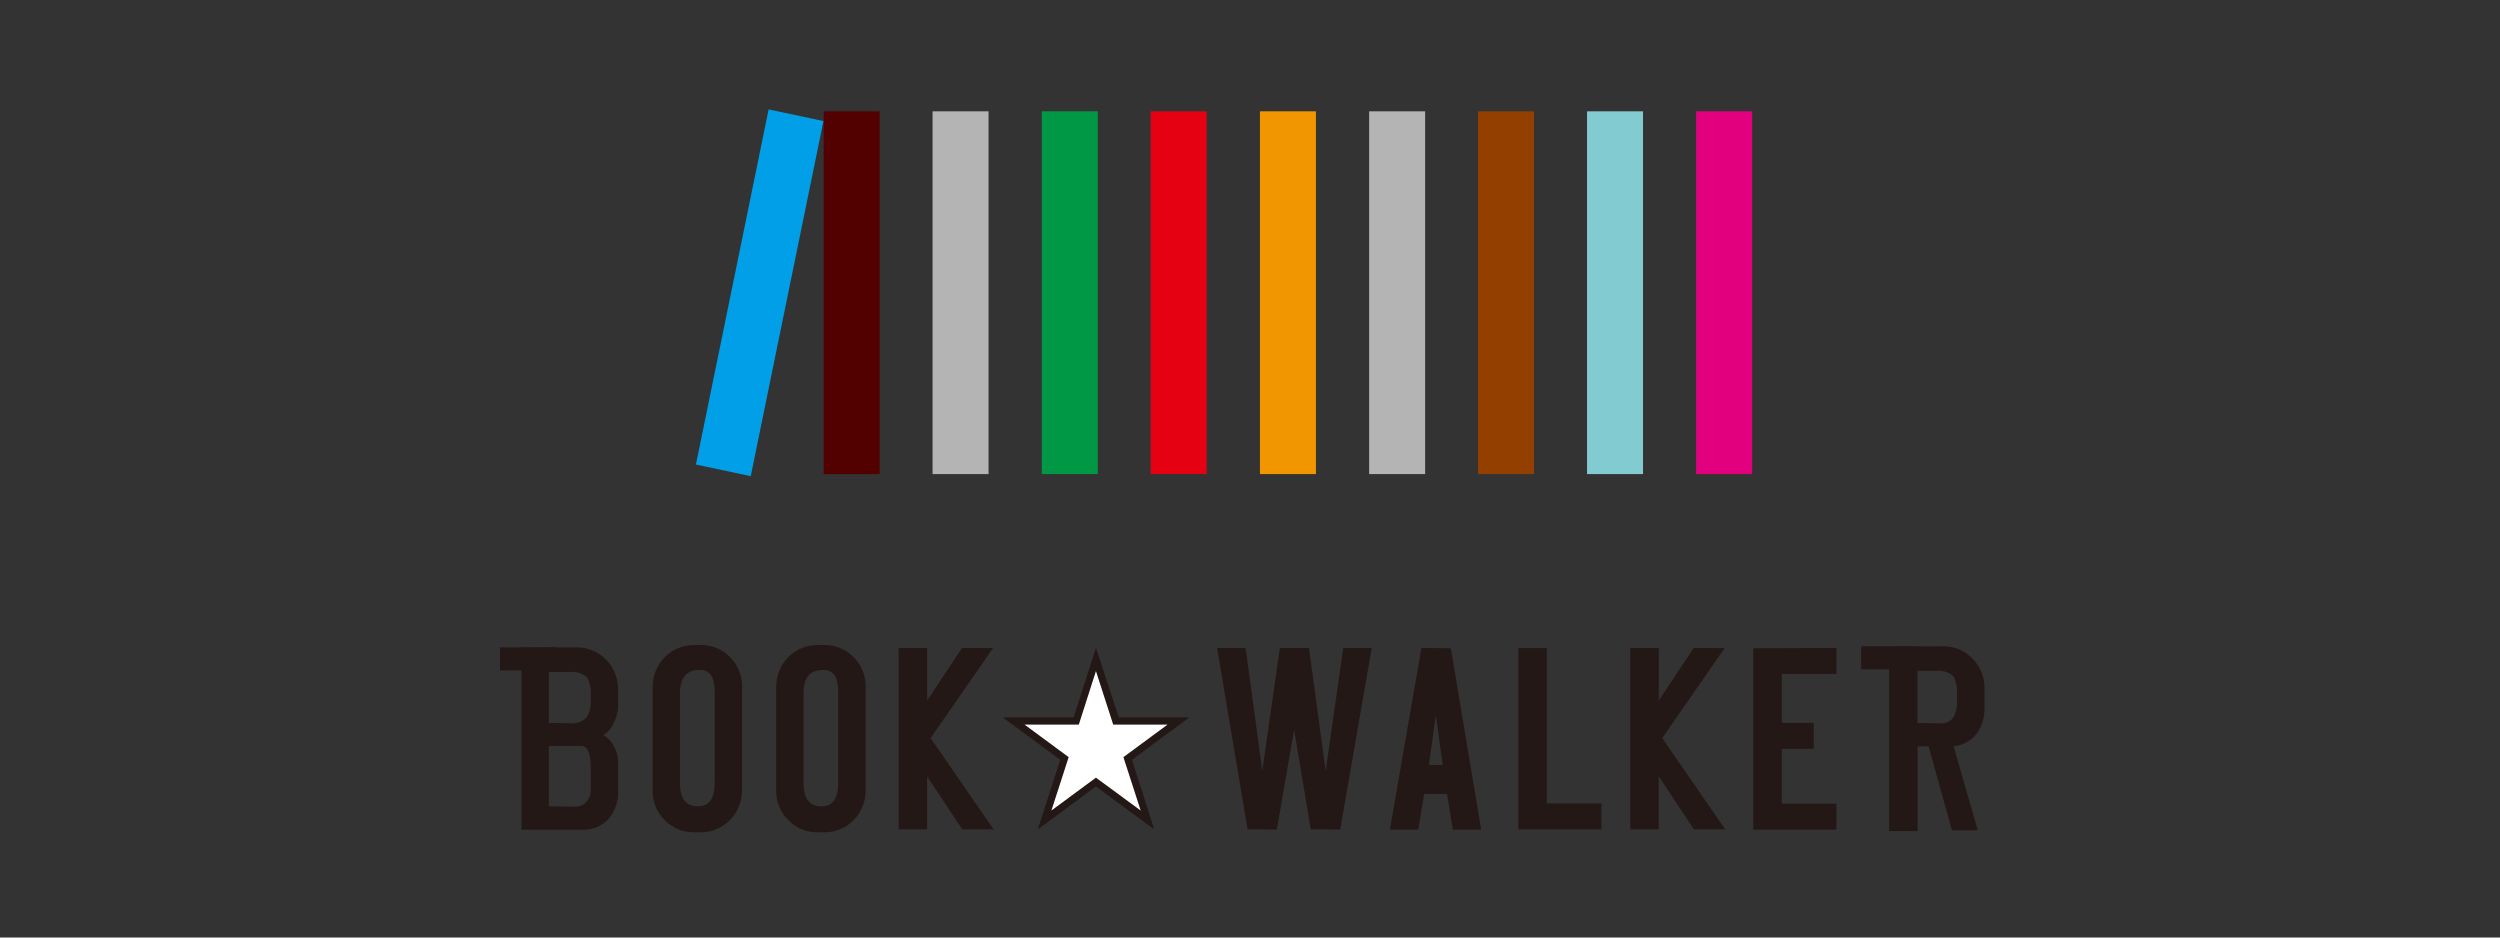 <svg width="160" height="60" viewBox="0 0 160 60" fill="none" xmlns="http://www.w3.org/2000/svg">
  <rect x="0" y="0" width="160" height="60" fill="#333333" stroke="none"/>
  <g clip-path="url(#clip0_994_93973)">
    <path d="M66.676 7.125H70.259V30.341H66.676V7.125Z" fill="#009844" />
    <path d="M59.684 7.125H63.267V30.341H59.684V7.125Z" fill="#B4B4B5" />
    <path d="M52.715 7.125H56.298V30.341H52.715V7.125Z" fill="#530000" />
    <path d="M44.539 29.73L49.192 7.003L52.7 7.747L48.047 30.475L44.539 29.73Z"
      fill="#009FE8" />
    <path d="M94.594 7.125H98.177V30.341H94.594V7.125Z" fill="#933F00" />
    <path d="M87.625 7.125H91.208V30.341H87.625V7.125Z" fill="#B4B4B5" />
    <path d="M108.555 7.125H112.138V30.341H108.555V7.125Z" fill="#E3007F" />
    <path d="M101.57 7.125H105.154V30.341H101.57V7.125Z" fill="#82CBD1" />
    <path d="M80.637 7.125H84.22V30.341H80.637V7.125Z" fill="#F29600" />
    <path d="M73.644 7.125H77.228V30.341H73.644V7.125Z" fill="#E50012" />
    <path
      d="M73.868 53.086L72.734 52.245L70.14 50.337L67.556 52.245L66.416 53.086L66.857 51.726L67.857 48.63L65.301 46.742L64.168 45.91H68.713L69.712 42.799L70.144 41.459L70.577 42.799L71.605 45.91H76.129L74.996 46.742L72.441 48.63L73.44 51.726L73.868 53.086Z"
      fill="#231815" />
    <path
      d="M68.395 48.458L67.29 51.873L70.14 49.77L73.003 51.873L71.898 48.458L74.723 46.374H71.245L70.14 42.95L69.044 46.374H65.57L68.395 48.458Z"
      fill="white" />
    <path
      d="M47.486 50.596C47.486 50.947 47.418 51.296 47.285 51.62C47.153 51.945 46.959 52.24 46.714 52.488C46.47 52.736 46.179 52.932 45.86 53.066C45.541 53.2 45.199 53.268 44.854 53.267H44.402C44.056 53.272 43.712 53.205 43.392 53.07C43.071 52.935 42.781 52.736 42.538 52.484C42.29 52.24 42.094 51.946 41.961 51.622C41.829 51.297 41.764 50.948 41.77 50.596V43.953C41.77 43.601 41.838 43.253 41.971 42.929C42.103 42.604 42.297 42.309 42.542 42.061C42.786 41.813 43.077 41.616 43.396 41.483C43.715 41.349 44.057 41.281 44.402 41.282H44.863C45.209 41.278 45.553 41.345 45.873 41.48C46.194 41.614 46.484 41.813 46.727 42.065C46.975 42.309 47.172 42.602 47.304 42.927C47.436 43.252 47.502 43.601 47.496 43.953V50.596H47.486ZM45.737 50.112V44.38C45.755 44.034 45.706 43.688 45.593 43.362C45.521 43.204 45.403 43.073 45.255 42.987C45.107 42.9 44.936 42.862 44.766 42.878C43.93 42.878 43.517 43.377 43.517 44.375V50.108C43.517 51.106 43.897 51.604 44.657 51.604C45.38 51.614 45.738 51.114 45.738 50.116L45.737 50.112Z"
      fill="#231815" />
    <path
      d="M55.402 50.596C55.402 50.947 55.333 51.296 55.201 51.62C55.069 51.945 54.874 52.24 54.63 52.488C54.385 52.736 54.095 52.932 53.776 53.066C53.457 53.2 53.115 53.268 52.769 53.267H52.309C51.962 53.272 51.618 53.205 51.298 53.07C50.978 52.935 50.687 52.736 50.445 52.484C50.196 52.24 50 51.946 49.868 51.622C49.735 51.297 49.67 50.948 49.676 50.596V43.953C49.676 43.601 49.745 43.253 49.877 42.929C50.009 42.604 50.203 42.309 50.448 42.061C50.693 41.813 50.983 41.616 51.302 41.483C51.621 41.349 51.963 41.281 52.309 41.282H52.769C53.116 41.278 53.459 41.345 53.78 41.48C54.1 41.614 54.39 41.813 54.633 42.065C54.882 42.309 55.078 42.602 55.21 42.927C55.343 43.252 55.408 43.601 55.402 43.953V50.596ZM53.643 50.112V44.38C53.661 44.034 53.612 43.688 53.499 43.362C53.427 43.204 53.309 43.073 53.161 42.987C53.013 42.9 52.842 42.862 52.672 42.878C51.837 42.878 51.423 43.377 51.423 44.375V50.108C51.423 51.106 51.803 51.604 52.563 51.604C53.286 51.614 53.644 51.114 53.644 50.116L53.643 50.112Z"
      fill="#231815" />
    <path
      d="M63.592 53.08H61.583L59.335 49.685V53.08H57.512V41.477H59.338V44.833L61.566 41.477H63.555L59.558 47.239L63.592 53.08Z"
      fill="#231815" />
    <path
      d="M87.791 41.47L85.773 53.093L83.89 53.074L82.823 46.714L81.718 53.093L79.845 53.074L77.894 41.47H79.72L80.787 49.336L81.911 41.47H83.775L84.842 49.336L85.969 41.47H87.791Z"
      fill="#231815" />
    <path
      d="M94.795 53.093H92.979L92.614 50.814H91.145L90.77 53.093H88.953L90.971 41.47L92.854 41.489L94.795 53.093ZM92.335 48.955L91.893 45.762L91.452 48.955H92.335Z"
      fill="#231815" />
    <path d="M102.492 51.416V53.08H97.172V41.477H98.998V51.416H102.492Z" fill="#231815" />
    <path
      d="M110.416 53.08H108.408L106.159 49.685V53.08H104.336V41.477H106.162V44.833L108.391 41.477H110.379L106.382 47.239L110.416 53.08Z"
      fill="#231815" />
    <path
      d="M117.531 51.434V53.097H112.211V41.489L117.531 41.47V43.133H114.034V46.263H116.08V47.926H114.034V51.434H117.531Z"
      fill="#231815" />
    <path
      d="M39.562 50.598C39.592 51.259 39.372 51.906 38.948 52.408C38.735 52.642 38.474 52.826 38.183 52.946C37.892 53.066 37.579 53.12 37.266 53.102H33.375V41.45L36.93 41.431C37.629 41.433 38.299 41.718 38.792 42.222C39.286 42.726 39.563 43.409 39.562 44.121V45.217C39.55 45.58 39.455 45.935 39.284 46.254C39.15 46.588 38.91 46.867 38.602 47.046C38.899 47.203 39.138 47.454 39.284 47.76C39.456 48.065 39.552 48.408 39.562 48.759V50.598ZM37.804 44.737V44.532C37.845 44.133 37.772 43.729 37.593 43.371C37.434 43.23 37.247 43.125 37.045 43.062C36.843 43 36.63 42.982 36.421 43.009H35.124V46.268C35.694 46.277 36.441 46.287 36.46 46.287C36.659 46.313 36.861 46.293 37.051 46.227C37.241 46.161 37.413 46.051 37.555 45.906C37.764 45.555 37.851 45.144 37.804 44.737ZM37.804 50.49V49.062C37.804 48.181 37.602 47.741 37.189 47.741H35.124V51.606L36.728 51.625C36.906 51.645 37.084 51.613 37.244 51.533C37.404 51.454 37.539 51.33 37.632 51.175C37.776 50.979 37.838 50.733 37.804 50.49Z"
      fill="#231815" />
    <path d="M32 41.431H35.67V42.908H32V41.431Z" fill="#231815" />
    <path
      d="M127.003 45.275C127.036 45.935 126.82 46.583 126.398 47.085C126.183 47.318 125.919 47.5 125.627 47.619C125.335 47.737 125.021 47.789 124.707 47.77H122.728V53.188H120.902V41.381L124.371 41.362C124.717 41.358 125.061 41.425 125.381 41.559C125.702 41.694 125.992 41.893 126.235 42.145C126.484 42.39 126.681 42.686 126.813 43.012C126.945 43.339 127.01 43.69 127.003 44.043V45.275ZM125.245 44.791V44.459C125.285 44.059 125.211 43.656 125.033 43.298C124.878 43.156 124.694 43.051 124.495 42.988C124.296 42.926 124.086 42.908 123.88 42.936H122.717V46.273L124.168 46.292C124.343 46.312 124.521 46.28 124.679 46.2C124.838 46.12 124.97 45.996 125.061 45.842C125.209 45.515 125.272 45.155 125.245 44.796V44.791Z"
      fill="#231815" />
    <path d="M124.664 46.477L126.576 53.139H124.924L123.281 47.231" fill="#231815" />
    <path d="M119.113 41.362H122.783V42.839H119.113V41.362Z" fill="#231815" />
  </g>
  <defs>
    <clipPath id="clip0_994_93973">
      <rect width="95" height="46.261" fill="white" transform="translate(32 7.001)" />
    </clipPath>
  </defs>
</svg>